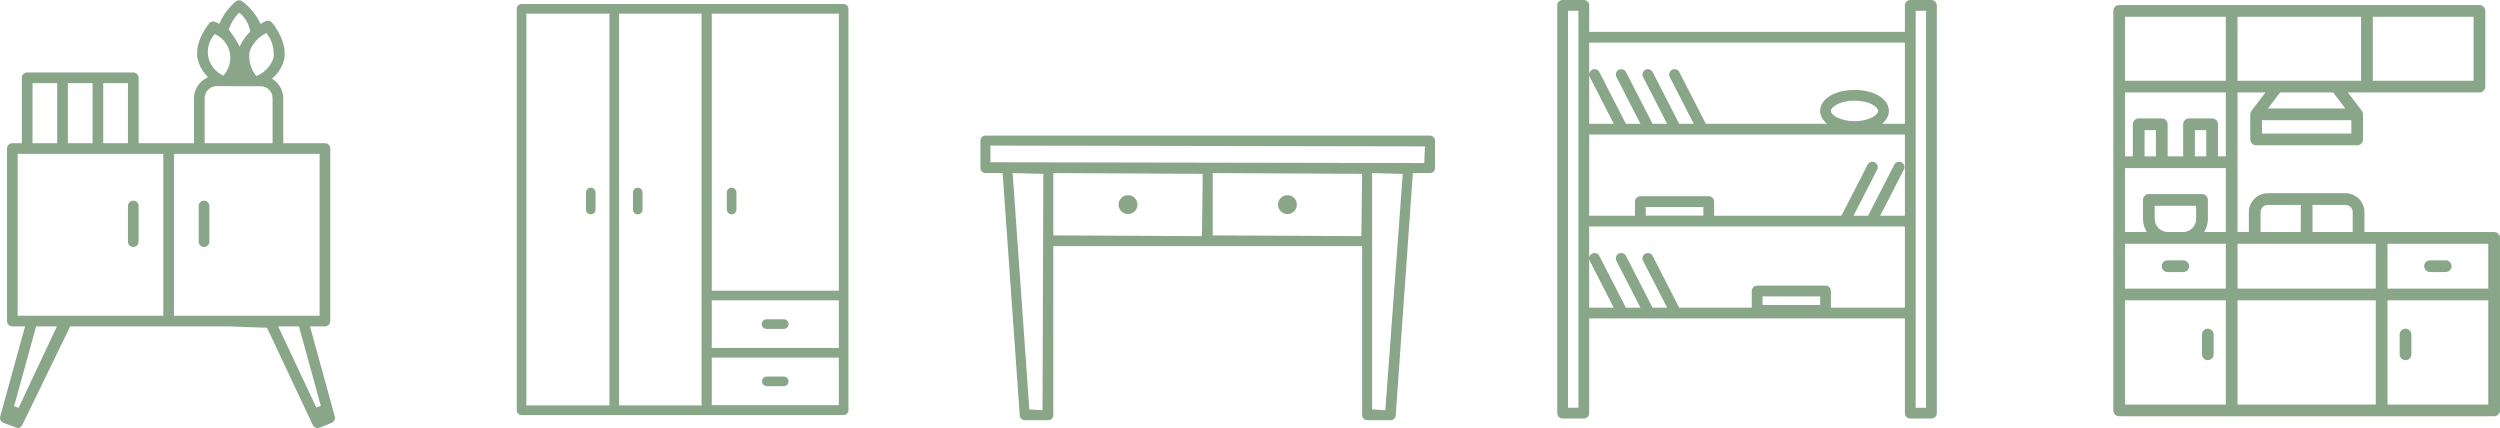 <?xml version="1.0" encoding="UTF-8"?><svg id="uuid-7677a072-8f50-4774-b963-3483c052f229" xmlns="http://www.w3.org/2000/svg" viewBox="0 0 500 85.614"><path d="M386.29,0h-4.233c-.594,0-1.077.482-1.077,1.077v5.292h-63.142V1.077c0-.594-.482-1.077-1.077-1.077h-4.234c-.594,0-1.077.482-1.077,1.077v81.551c0,.594.482,1.077,1.077,1.077h4.234c.594,0,1.077-.482,1.077-1.077v-18.947h63.142v18.947c0,.594.482,1.077,1.077,1.077h4.233c.594,0,1.077-.482,1.077-1.077V1.077c0-.594-.482-1.077-1.077-1.077ZM315.685,81.551h-2.081V2.154h2.081v79.398ZM352.507,61.001v-1.727h11.523v1.727h-11.523ZM380.98,61.527h-14.797v-3.33c0-.594-.482-1.077-1.077-1.077h-13.677c-.594,0-1.077.482-1.077,1.077v3.33h-14.516l-5.301-10.342c-.271-.529-.918-.736-1.45-.467-.529.271-.738.92-.467,1.45l4.797,9.36h-2.911l-5.301-10.342c-.271-.528-.914-.739-1.45-.467-.529.271-.738.92-.467,1.45l4.797,9.36h-2.911l-5.302-10.342c-.271-.529-.918-.736-1.45-.467-.529.271-.738.92-.467,1.45l4.798,9.36h-4.916v-16.233h63.142v16.233ZM329.148,43.124v-1.727h11.522v1.727h-11.522ZM380.98,43.141h-4.941l4.727-9.222c.271-.529.062-1.179-.467-1.45-.532-.27-1.179-.061-1.45.467l-5.23,10.205h-2.911l4.727-9.222c.271-.529.062-1.179-.467-1.45-.531-.27-1.177-.061-1.45.467l-5.23,10.205h-25.464v-2.82c0-.594-.482-1.077-1.077-1.077h-13.676c-.594,0-1.077.482-1.077,1.077v2.82h-9.156v-16.233h63.142v16.233ZM366.183,22.181c0-.835,1.84-2.048,4.723-2.048s4.722,1.213,4.722,2.048c0,.836-1.839,2.049-4.722,2.049s-4.723-1.213-4.723-2.049ZM380.98,24.755h-4.571c.865-.702,1.373-1.586,1.373-2.573,0-2.395-2.955-4.201-6.875-4.201s-6.877,1.806-6.877,4.201c0,.987.508,1.871,1.373,2.573h-24.235l-5.3-10.341c-.271-.529-.919-.736-1.45-.467-.529.271-.738.92-.467,1.45l4.797,9.358h-2.911l-5.3-10.341c-.271-.529-.918-.736-1.45-.467-.529.271-.738.92-.467,1.45l4.797,9.358h-2.911l-5.3-10.341c-.271-.529-.918-.736-1.45-.467-.529.271-.738.92-.467,1.45l4.797,9.358h-2.911l-5.301-10.341c-.271-.529-.918-.736-1.45-.467-.529.271-.738.92-.467,1.45l4.798,9.358h-4.915V8.522h63.142v16.233ZM385.214,81.551h-2.08V2.154h2.08v79.398Z" fill="#89a788"/><path d="M500,58.896c0-.005-.003-.009-.003-.014v-11.305c0-.647-.526-1.173-1.173-1.173h-25.937v-3.976c0-2.089-1.7-3.79-3.79-3.79h-15.536c-2.09,0-3.79,1.7-3.79,3.79v3.976h-2.269v-13.937c0-.007.004-.013.004-.02s-.004-.013-.004-.02v-13.937h5.585l-2.798,3.671c-.022.03-.027.066-.046.097-.051.082-.093.164-.123.258-.019.061-.028.121-.037.183-.008.056-.033.107-.033.165v5.02c0,.647.526,1.173,1.173,1.173h20.213c.647,0,1.173-.526,1.173-1.173v-5.02c0-.043-.02-.08-.025-.122-.01-.088-.022-.173-.052-.256-.025-.073-.061-.136-.099-.202-.024-.04-.032-.087-.061-.124l-2.797-3.669h26.315l.281-.004v-.034c.511-.126.892-.589.892-1.139V2.181c0-.647-.526-1.174-1.173-1.174h-49.556c-.007,0-.013.004-.02.004h-22.48c-.647,0-1.173.528-1.173,1.174v79.89c0,.647.528,1.173,1.174,1.173h74.99c.647,0,1.173-.526,1.173-1.173v-23.165c0-.005.003-.009.003-.014ZM447.502,16.142V3.354h24.713v12.788h-24.713ZM470.54,46.404h-8.036v-5.419h6.593c.796,0,1.443.647,1.443,1.443v3.976ZM460.157,46.404h-8.039v-3.976c0-.796.647-1.443,1.443-1.443h6.596v5.419ZM497.654,57.722h-20.152v-8.968h20.152v8.968ZM439.229,43.783c0,1.446-1.177,2.621-2.625,2.621h-3.039c-1.447,0-2.624-1.176-2.624-2.621v-2.625h8.288v2.625ZM425.007,48.754h20.152v8.968h-20.152v-8.968ZM440.823,46.404c.476-.762.756-1.659.756-2.621v-3.798c0-.647-.526-1.174-1.173-1.174h-10.635c-.647,0-1.174.528-1.174,1.174v3.798c0,.963.28,1.859.756,2.621h-4.346v-12.785h20.152v12.785h-4.336ZM431.185,31.272h-2.272v-5.245h2.272v5.245ZM441.249,31.272h-2.272v-5.245h2.272v5.245ZM443.592,31.272v-6.419c0-.647-.526-1.173-1.173-1.173h-4.615c-.647,0-1.174.526-1.174,1.173v6.419h-3.101v-6.419c0-.647-.528-1.173-1.174-1.173h-4.615c-.647,0-1.173.526-1.173,1.173v6.419h-1.561v-12.784h20.152v12.784h-1.567ZM475.155,57.722h-27.648v-8.968h27.648v8.968ZM474.563,3.354h20.154v12.788h-20.154V3.354ZM445.159,16.142h-20.152V3.358h20.152v12.784ZM425.007,60.069h20.152v20.836h-20.152v-20.836ZM447.507,60.069h27.648v20.836h-27.648v-20.836ZM477.502,60.069h20.152v20.836h-20.152v-20.836ZM453.598,21.689l2.44-3.201h10.586l2.439,3.201h-15.465ZM470.261,24.039v2.673h-17.864v-2.673h17.864Z" fill="#89a788"/><path d="M486.009,54.41h3.136c.647,0,1.173-.526,1.173-1.173,0-.647-.526-1.174-1.173-1.174h-3.136c-.647,0-1.174.527-1.174,1.174,0,.647.528,1.173,1.174,1.173Z" fill="#89a788"/><path d="M436.652,52.063h-3.138c-.647,0-1.173.527-1.173,1.174,0,.647.526,1.173,1.173,1.173h3.138c.647,0,1.173-.526,1.173-1.173,0-.647-.526-1.174-1.173-1.174Z" fill="#89a788"/><path d="M441.56,65.737c-.647,0-1.174.526-1.174,1.173v3.954c0,.647.528,1.173,1.174,1.173s1.173-.526,1.173-1.173v-3.954c0-.647-.526-1.173-1.173-1.173Z" fill="#89a788"/><path d="M481.101,65.737c-.647,0-1.173.526-1.173,1.173v3.954c0,.647.526,1.173,1.173,1.173s1.174-.526,1.174-1.173v-3.954c0-.647-.528-1.173-1.174-1.173Z" fill="#89a788"/><path d="M168.73.806h-64.419c-.532,0-.963.431-.963.963v80.273c0,.532.431.963.963.963h64.419c.532,0,.963-.431.963-.963V1.769c0-.532-.431-.963-.963-.963ZM121.889,81.079h-16.615V2.732h16.615v78.347ZM140.315,59.099v21.98h-16.5V2.732h16.5v56.366ZM167.766,81.031h-25.409v-9.516h25.409v9.516ZM167.766,69.588h-25.409v-9.526h25.409v9.526ZM167.766,58.136h-25.409V2.732h25.409v55.403Z" fill="#89a788"/><path d="M153.309,65.784h3.439c.532,0,.963-.431.963-.963s-.431-.963-.963-.963h-3.439c-.532,0-.963.431-.963.963s.431.963.963.963Z" fill="#89a788"/><path d="M153.367,77.236h3.381c.532,0,.963-.431.963-.963s-.431-.963-.963-.963h-3.381c-.532,0-.963.431-.963.963s.431.963.963.963Z" fill="#89a788"/><path d="M118.152,42.869c.532,0,.963-.431.963-.963v-3.4c0-.532-.431-.963-.963-.963s-.963.431-.963.963v3.4c0,.532.431.963.963.963Z" fill="#89a788"/><path d="M127.553,42.869c.532,0,.963-.431.963-.963v-3.4c0-.532-.431-.963-.963-.963s-.963.431-.963.963v3.4c0,.532.431.963.963.963Z" fill="#89a788"/><path d="M146.326,42.869c.532,0,.963-.431.963-.963v-3.4c0-.532-.431-.963-.963-.963s-.963.431-.963.963v3.4c0,.532.431.963.963.963Z" fill="#89a788"/><path d="M26.657,49.399c.587,0,1.068-.478,1.068-1.065v-7.136c0-.291-.113-.56-.313-.757-.206-.203-.475-.313-.755-.313-.285,0-.554.11-.755.313-.2.198-.313.467-.313.757v7.136c0,.587.48,1.065,1.068,1.065Z" fill="#89a788"/><path d="M40.802,40.128c-.28,0-.557.115-.755.313-.2.198-.313.467-.313.757v7.136c0,.587.48,1.065,1.068,1.065.587,0,1.068-.478,1.068-1.065v-7.136c0-.291-.113-.56-.313-.757-.198-.198-.475-.313-.755-.313Z" fill="#89a788"/><path d="M66.956,83.292l-4.956-18.014h2.991c.285,0,.552-.11.749-.307.203-.203.318-.483.318-.757V29.705c0-.28-.115-.56-.313-.757-.206-.203-.475-.313-.755-.313h-8.34v-9.007c-.005-1.394-.675-2.728-1.789-3.562l-.453-.34.412-.39c.972-.917,1.663-2.086,1.992-3.359.785-3.507-2.086-7.07-2.39-7.437-.365-.357-.639-.401-.812-.401-.28,0-.62.126-1.048.384l-.436.269-.236-.456c-.821-1.597-2.02-3.013-3.455-4.084-.181-.126-.395-.192-.618-.192-.241,0-.478.082-.656.225-1.32,1.12-2.36,2.47-3.098,4.012l-.225.478-.453-.269-.705-.242c-.316,0-.612.137-.815.373-.313.373-3.027,3.765-2.338,7.179.272,1.18.848,2.278,1.666,3.167l.406.445-.521.296c-1.4.796-2.272,2.289-2.281,3.903v9.007h-11.071v-13.074c0-.285-.113-.56-.318-.757-.198-.198-.469-.313-.749-.313H5.437c-.283,0-.552.115-.757.318-.198.192-.31.467-.31.752v13.074h-1.902c-.28,0-.557.115-.755.313-.2.198-.313.467-.313.757v34.508c0,.28.115.554.316.757.195.192.467.307.752.307h2.544L.039,83.292c-.145.527.126,1.07.634,1.273l2.821,1.048c.412,0,.788-.236.961-.609l9.584-19.727,31.635.005,7.731.269,9.147,19.447c.178.379.56.615.972.615l.398-.077,2.407-.972c.502-.203.774-.746.628-1.273ZM52.905,6.805l.37-.209.25.346c.93,1.301,1.361,2.898,1.197,4.6-.505,1.548-1.638,2.827-3.107,3.502l-.36.165-.231-.318c-.914-1.284-1.326-2.854-1.131-4.534.53-1.515,1.6-2.772,3.011-3.551ZM47.534,2.875l.329-.346.346.324c.873.823,1.556,1.844,1.85,3.485-.703.631-1.282,1.372-1.715,2.19l-.423.796-.423-.796c-.423-.801-.966-1.515-1.74-2.624.357-1.131.972-2.179,1.776-3.03ZM42.718,7.113l.25-.307.349.187c1.372.735,2.333,2.025,2.64,3.54.305,1.52-.074,3.085-1.043,4.287l-.25.307-.349-.187c-1.369-.73-2.333-2.014-2.643-3.529-.31-1.52.071-3.085,1.046-4.298ZM40.931,19.622c.011-1.323,1.092-2.399,2.415-2.399l8.796.033c.601,0,1.172.22,1.605.626.489.445.768,1.081.768,1.745v9.007h-13.585v-9.013ZM20.65,16.625h4.937l.003,12.01h-4.94v-12.01ZM18.515,16.625v12.01h-4.934l-.003-12.01h4.937ZM6.505,16.625h4.937v12.01h-4.937v-12.01ZM3.717,81.574l-.895-.329,4.402-15.967h4.152l-7.66,16.296ZM32.662,63.143H3.535V30.77h29.127v32.373ZM34.794,63.143V30.77h29.129v32.373h-29.129ZM63.26,81.497l-7.621-16.22h4.152l4.364,15.89-.895.329Z" fill="#89a788"/><path d="M286.001,27.122h-88.911c-.552,0-.999.45-.999.999v5.494c0,.549.447.999.999.999h3.433l3.428,48.494c.038.521.475.928.996.928h4.718c.552,0,.999-.45.999-.999v-33.806h61.763v33.806c0,.549.45.999,1.002.999h4.715c.521,0,.961-.406.999-.928l3.428-48.494h3.43c.552,0,.999-.45.999-.999v-5.494c0-.549-.447-.999-.999-.999ZM205.869,81.89l-3.343-47.276,6.137.159-.159,47.264-2.635-.148ZM240.389,47.233l-29.725-.159v-12.46l29.884.159-.159,12.46ZM272.268,47.233l-29.722-.159v-12.46l29.881.159-.159,12.46ZM280.553,34.785l-3.488,47.254-2.637-.159v-47.264l6.126.17ZM284.843,32.611l-86.754-.159v-3.332l86.913.159-.159,3.332Z" fill="#89a788"/><path d="M225.605,42.815c-1.043,0-1.891-.851-1.891-1.894s.848-1.888,1.891-1.888,1.894.845,1.894,1.888-.851,1.894-1.894,1.894Z" fill="#89a788"/><path d="M257.487,42.815c-1.043,0-1.891-.851-1.891-1.894s.848-1.888,1.891-1.888,1.891.845,1.891,1.888-.848,1.894-1.891,1.894Z" fill="#89a788"/></svg>